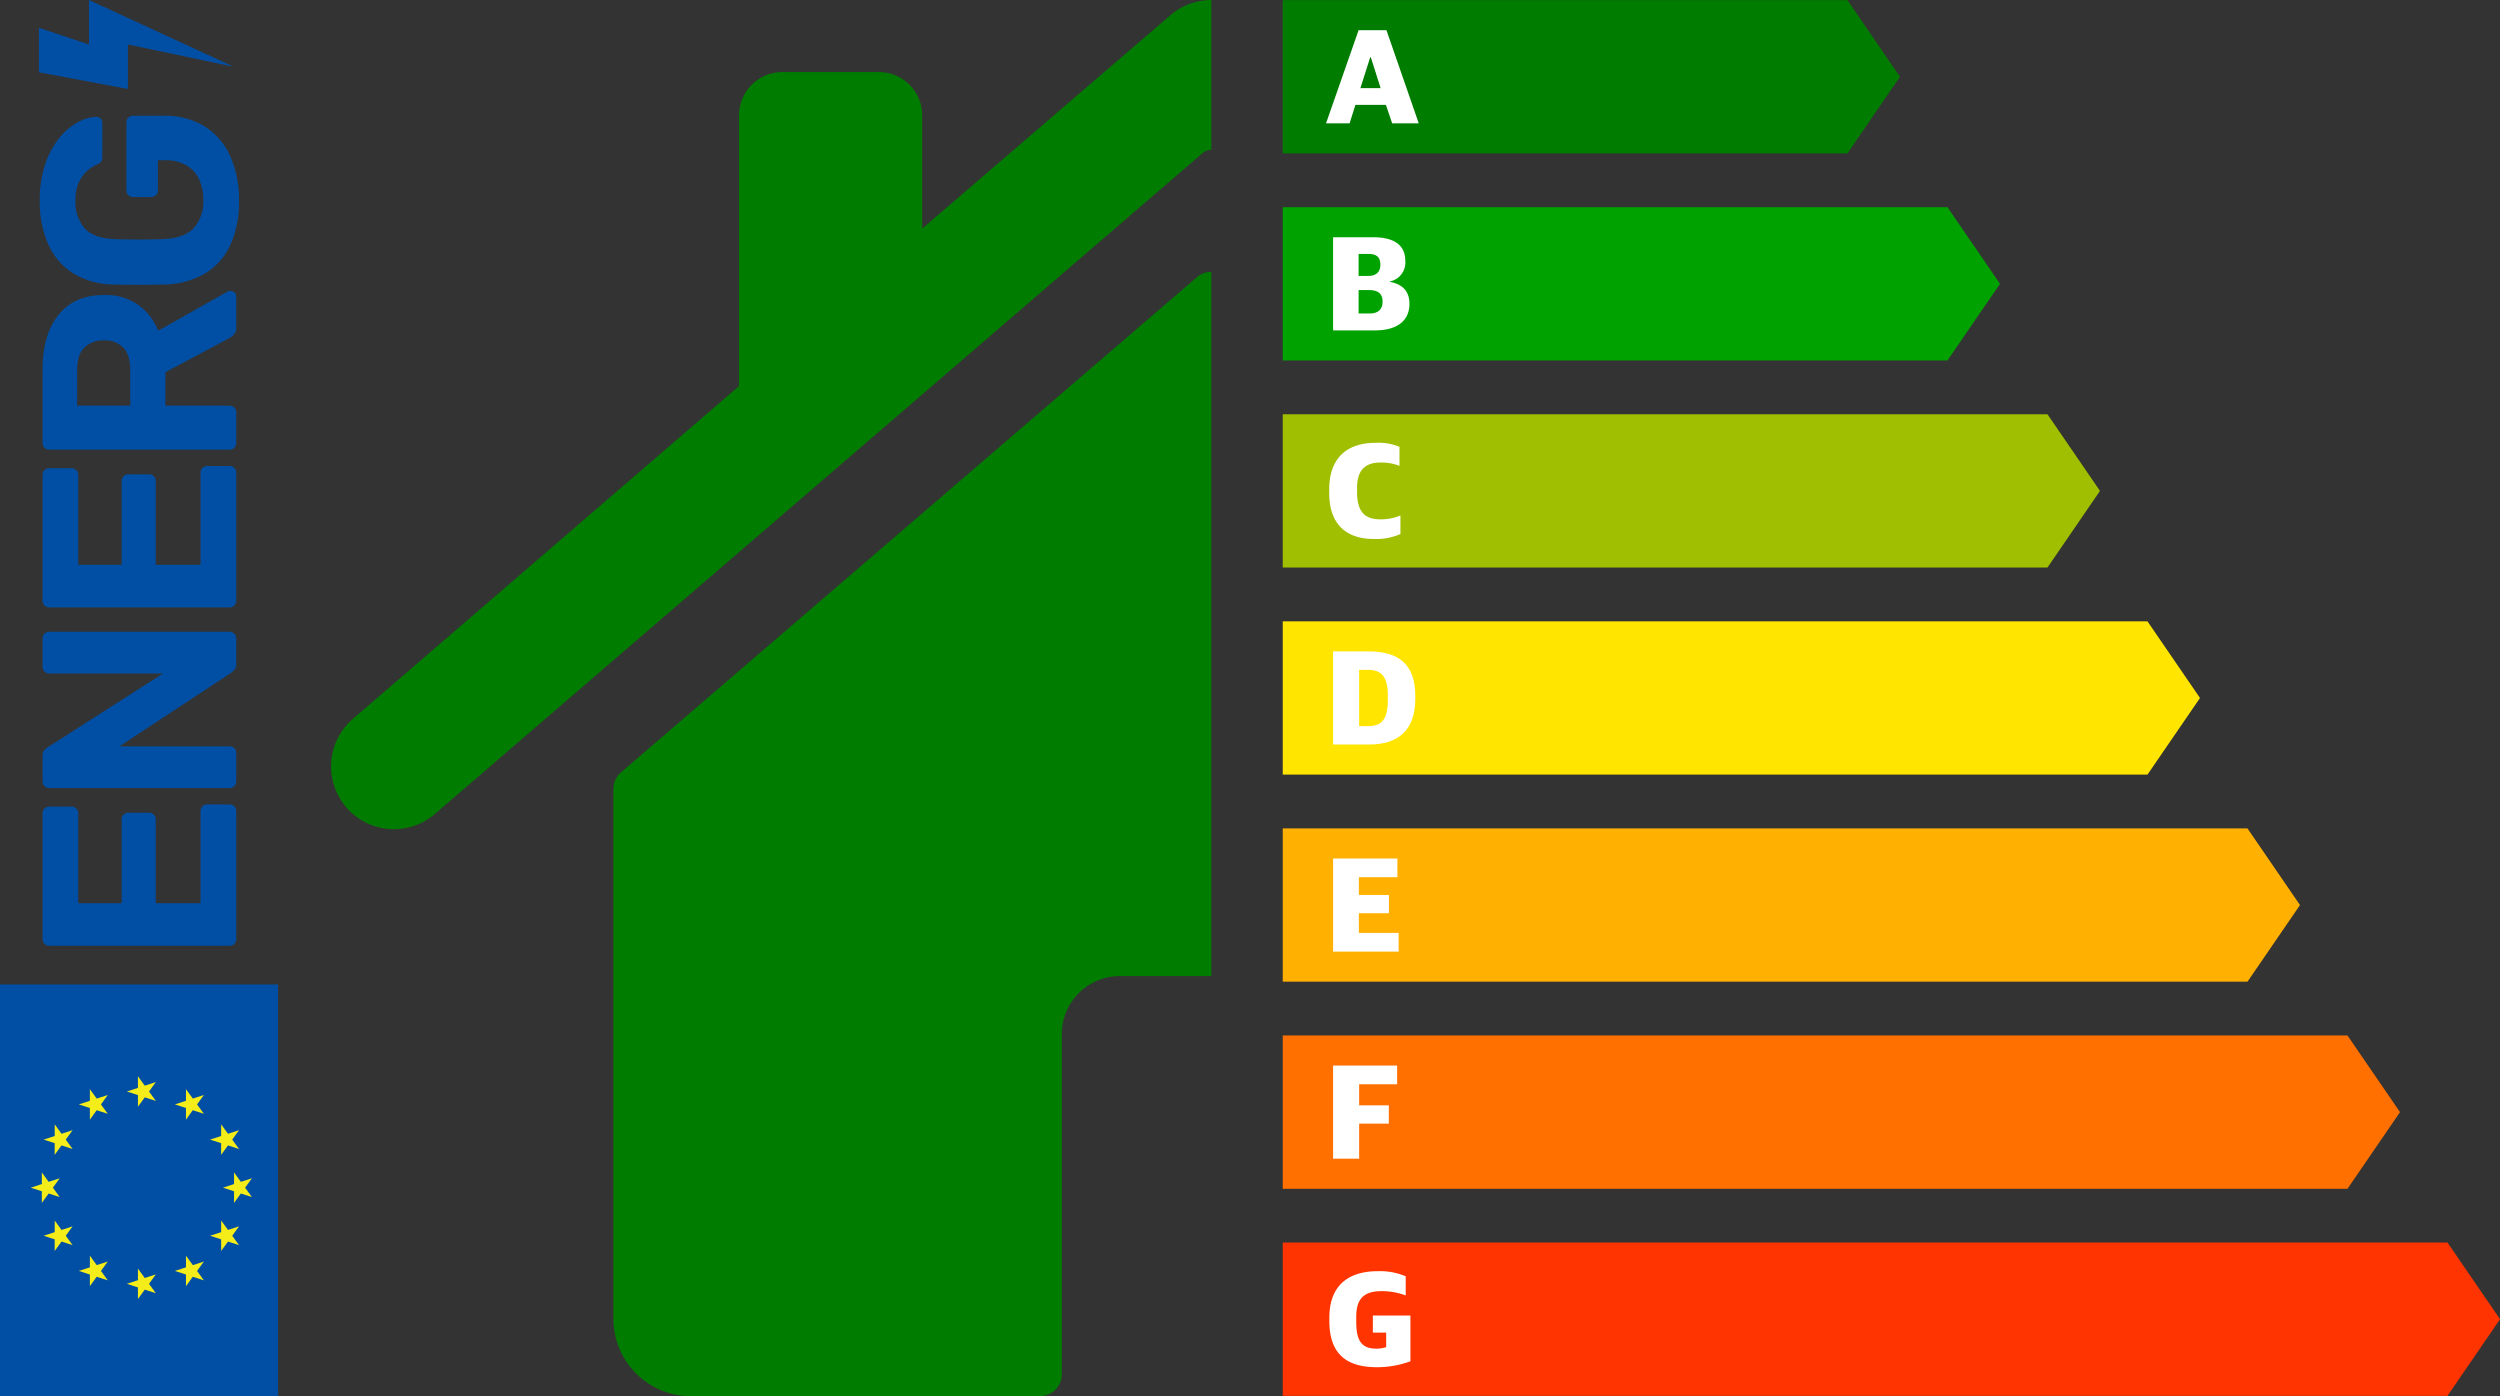 <svg xmlns="http://www.w3.org/2000/svg" id="Grupo_3" data-name="Grupo 3" width="630.5" height="352.093" viewBox="0 0 630.5 352.093"><rect x="0" y="0" width="630.5" height="352.093" fill="#333333" stroke="none"/><defs><style>      .cls-1 {        fill: #007c00;      }      .cls-1, .cls-10, .cls-2, .cls-3, .cls-4, .cls-5, .cls-6, .cls-7, .cls-8, .cls-9 {        fill-rule: evenodd;      }      .cls-2 {        fill: #014fa4;      }      .cls-3 {        fill: #f4ed19;      }      .cls-4 {        fill: #00a200;      }      .cls-5 {        fill: #9fbf00;      }      .cls-6 {        fill: #ffe500;      }      .cls-7 {        fill: #ffb000;      }      .cls-8 {        fill: #ff7000;      }      .cls-9 {        fill: #ff3400;      }      .cls-10 {        fill: #fff;      }    </style></defs><path id="Rect&#xE1;ngulo_1" data-name="Rect&#xE1;ngulo 1" class="cls-1" d="M314,42.768a3.35,3.35,0,0,0-2.2.81L118.236,210.2a15.833,15.833,0,1,1-20.645-24.01l97.288-83.851V34.087a10.944,10.944,0,0,1,10.944-10.943h24.32a10.944,10.944,0,0,1,10.944,10.943V62.614l62.578-53.8A15.8,15.8,0,0,1,314,4.985V42.768Zm-3.614,32.091A5.513,5.513,0,0,1,314,73.524V251.138H290.884a14.634,14.634,0,0,0-14.592,14.591v85.822a5.524,5.524,0,0,1-5.524,5.523H182.719a19.514,19.514,0,0,1-19.514-19.514V203.935a5.521,5.521,0,0,1,1.922-4.188Z" transform="translate(-8.5 -4.969)"></path><g id="Grupo_2" data-name="Grupo 2"><path id="Forma_1" data-name="Forma 1" class="cls-2" d="M8.5,357.049v-103.8H78.634v103.8H8.5ZM68.079,209.585a1.672,1.672,0,0,0-1.745-1.744H60.822a1.672,1.672,0,0,0-1.745,1.744v23.168h-11.3V211.679a1.7,1.7,0,0,0-.489-1.257,1.619,1.619,0,0,0-1.186-.488H40.934a1.673,1.673,0,0,0-1.745,1.745v21.074H28.233v-22.61a1.7,1.7,0,0,0-.488-1.256,1.616,1.616,0,0,0-1.186-.488H20.976a1.672,1.672,0,0,0-1.745,1.744v31.612a1.672,1.672,0,0,0,1.745,1.744H66.335a1.672,1.672,0,0,0,1.745-1.744v-32.17Zm0-14.654a1.674,1.674,0,0,0-1.745-1.745h-27.7l28.192-18.562c0.14-.14.384-0.36,0.733-0.663a1.891,1.891,0,0,0,.523-1.5v-6.42a1.641,1.641,0,0,0-.523-1.256,1.736,1.736,0,0,0-1.221-.489H20.976a1.674,1.674,0,0,0-1.745,1.745v7.118a1.617,1.617,0,0,0,.488,1.186,1.7,1.7,0,0,0,1.256.488H49.587l-29.1,18.632a3.535,3.535,0,0,0-.768.628,2.1,2.1,0,0,0-.488,1.536v6.35a1.672,1.672,0,0,0,1.745,1.744H66.335a1.672,1.672,0,0,0,1.745-1.744v-7.048Zm0-70.69a1.672,1.672,0,0,0-1.745-1.744H60.822a1.672,1.672,0,0,0-1.745,1.744v23.168h-11.3V126.335a1.7,1.7,0,0,0-.489-1.257,1.619,1.619,0,0,0-1.186-.488H40.934a1.673,1.673,0,0,0-1.745,1.745v21.074H28.233V124.8a1.7,1.7,0,0,0-.488-1.256,1.616,1.616,0,0,0-1.186-.488H20.976a1.672,1.672,0,0,0-1.745,1.744v31.612a1.672,1.672,0,0,0,1.745,1.744H66.335a1.672,1.672,0,0,0,1.745-1.744v-32.17Zm0-15.213a1.672,1.672,0,0,0-1.745-1.744H50.215V98.84l15.98-8.513a5.25,5.25,0,0,0,1.221-.907,2.475,2.475,0,0,0,.663-1.884V79.79a1.363,1.363,0,0,0-.454-1.047,1.455,1.455,0,0,0-1.012-.419,1.738,1.738,0,0,0-.768.209L48.4,88.373a14.641,14.641,0,0,0-5.094-6.56,14.275,14.275,0,0,0-8.513-2.442q-7.536,0-11.549,5.024T19.231,98.142v18.493a1.672,1.672,0,0,0,1.745,1.744H66.335a1.672,1.672,0,0,0,1.745-1.744v-7.607Zm-40.125-1.744V98.352q0-3.907,1.814-5.722a6.7,6.7,0,0,1,4.955-1.814,6.392,6.392,0,0,1,4.885,1.849q1.745,1.85,1.745,5.687v8.932h-13.4ZM66.509,44.235a16.93,16.93,0,0,0-6.525-7.467,19.211,19.211,0,0,0-10.258-2.617H42.12A1.673,1.673,0,0,0,40.376,35.9v17.1a1.616,1.616,0,0,0,.488,1.186,1.7,1.7,0,0,0,1.256.489h4.466a1.731,1.731,0,0,0,1.221-.489,1.561,1.561,0,0,0,.523-1.186V45.387h1.745a10.407,10.407,0,0,1,5.513,1.326,7.92,7.92,0,0,1,3.175,3.594,12.458,12.458,0,0,1,1.012,5.129A10.042,10.042,0,0,1,57.4,62.449q-2.372,2.617-7.816,2.826-6.21.209-12.212,0-5.234-.209-7.537-2.756a9.968,9.968,0,0,1-2.3-6.943,10.657,10.657,0,0,1,.907-4.745,8.923,8.923,0,0,1,2.2-2.9,9.259,9.259,0,0,1,2.547-1.57,2.232,2.232,0,0,0,.837-0.663,1.809,1.809,0,0,0,.279-1.082V35.966a1.445,1.445,0,0,0-.454-1.117,1.539,1.539,0,0,0-1.082-.419A10.614,10.614,0,0,0,27.954,35.9a15.958,15.958,0,0,0-4.64,4.047,21.352,21.352,0,0,0-3.454,6.56,28.262,28.262,0,0,0-1.326,9.072,26.1,26.1,0,0,0,2.2,11.13,16.491,16.491,0,0,0,6.315,7.257,20,20,0,0,0,9.979,2.756q3.072,0.07,6.49.07t6.42-.07a20.881,20.881,0,0,0,10.223-2.756,16.344,16.344,0,0,0,6.42-7.188,25.992,25.992,0,0,0,2.2-11.2A26.519,26.519,0,0,0,66.509,44.235ZM18.317,11.982V23.2l22.443,4.208V16.19L67.412,21.8,30.942,4.969V16.19Z" transform="translate(-8.5 -4.969)"></path><path id="Forma_2" data-name="Forma 2" class="cls-3" d="M16.257,304.5l2.791,0.907v2.936l1.725-2.375,2.791,0.907L21.839,304.5l1.725-2.376-2.791.907-1.725-2.375v2.936Zm51.267-.908-2.791.908,2.791,0.907v2.936l1.725-2.375,2.791,0.907L70.314,304.5l1.725-2.376-2.791.907-1.725-2.375v2.936ZM46.077,328.748l1.725-2.375-2.791.907L43.286,324.9v2.937l-2.791.907,2.791,0.908v2.936l1.725-2.376,2.791,0.908ZM19.5,316.623l2.791,0.908v2.936l1.725-2.375L26.812,319l-1.725-2.376,1.725-2.375-2.791.907L22.3,312.78v2.936Zm8.872,8.876,2.791,0.908v2.936l1.725-2.375,2.791,0.907L33.958,325.5l1.725-2.375-2.791.907-1.725-2.375v2.936Zm27.029-.907-2.791.907,2.791,0.908v2.936l1.725-2.375,2.791,0.907L58.2,325.5l1.725-2.375-2.791.907L55.4,321.656v2.936Zm8.872-8.876-2.791.907,2.791,0.908v2.936L66,318.092,68.792,319l-1.725-2.376,1.725-2.375L66,315.155l-1.725-2.375v2.936ZM43.286,276.4v2.937l-2.791.907,2.791,0.907v2.937l1.725-2.376,2.791,0.908-1.725-2.376,1.725-2.376-2.791.908ZM19.5,292.374l2.791,0.907v2.937l1.725-2.376,2.791,0.907-1.725-2.375L26.812,290l-2.791.908L22.3,288.53v2.936Zm13.388-7.408,2.791,0.907L33.958,283.5l1.725-2.376-2.791.908-1.725-2.376v2.936l-2.791.908,2.791,0.907v2.937ZM55.4,282.59l-2.791.908L55.4,284.4v2.937l1.725-2.376,2.791,0.907L58.2,283.5l1.725-2.376-2.791.908L55.4,279.654v2.936Zm8.872,8.876-2.791.908,2.791,0.907v2.937L66,293.842l2.791,0.907-1.725-2.375L68.792,290,66,290.906l-1.725-2.376v2.936Z" transform="translate(-8.5 -4.969)"></path></g><g id="Grupo_1" data-name="Grupo 1"><g id="_Group_" data-name="&lt;Group&gt;"><path id="_Path_" data-name="&lt;Path&gt;" class="cls-1" d="M474.426,43.658H332.009V5H474.426l13.246,19.33Z" transform="translate(-8.5 -4.969)"></path><path id="_Path_2" data-name="&lt;Path&gt;" class="cls-4" d="M499.649,95.882H332.009V57.222h167.64l13.245,19.33Z" transform="translate(-8.5 -4.969)"></path><path id="_Path_3" data-name="&lt;Path&gt;" class="cls-5" d="M524.871,148.106H332.009v-38.66H524.871l13.245,19.33Z" transform="translate(-8.5 -4.969)"></path><path id="_Path_4" data-name="&lt;Path&gt;" class="cls-6" d="M550.093,200.33H332.009V161.67H550.093L563.339,181Z" transform="translate(-8.5 -4.969)"></path><path id="_Path_5" data-name="&lt;Path&gt;" class="cls-7" d="M575.315,252.553H332.009V213.894H575.315l13.246,19.33Z" transform="translate(-8.5 -4.969)"></path><path id="_Path_6" data-name="&lt;Path&gt;" class="cls-8" d="M600.538,304.777H332.009V266.118H600.538l13.245,19.33Z" transform="translate(-8.5 -4.969)"></path><path id="_Path_7" data-name="&lt;Path&gt;" class="cls-9" d="M625.76,357H332.009V318.342H625.76l13.245,19.33Z" transform="translate(-8.5 -4.969)"></path><g id="_Group_2" data-name="&lt;Group&gt;"><path id="_Compound_Path_" data-name="&lt;Compound Path&gt;" class="cls-10" d="M351.137,12.586h7.026l8.144,23.485H359.6l-1.573-4.648h-7.69l-1.468,4.648h-5.943Zm0.454,14.608h5.1L354.213,19.4h-0.14Z" transform="translate(-8.5 -4.969)"></path></g><g id="_Group_3" data-name="&lt;Group&gt;"><path id="_Compound_Path_2" data-name="&lt;Compound Path&gt;" class="cls-10" d="M344.705,64.81h10.172c5.243,0,8.04,1.992,8.04,5.976A4.863,4.863,0,0,1,359,75.958v0.1c2.936,0.524,4.963,2.1,4.963,5.557,0,3.809-2.586,6.675-8.669,6.675H344.705V64.81Zm8.809,9.751c1.817,0,3.111-.769,3.111-2.866,0-1.957-1.049-2.691-3.041-2.691h-2.447V74.56h2.377Zm0.419,9.471c2.028,0,3.251-.944,3.251-3.006,0-2.027-1.188-2.9-3.426-2.9h-2.621v5.906h2.8Z" transform="translate(-8.5 -4.969)"></path></g><g id="_Group_4" data-name="&lt;Group&gt;"><path id="_Compound_Path_3" data-name="&lt;Compound Path&gt;" class="cls-10" d="M343.726,129.23v-0.8c0-8.563,5.139-11.778,11.605-11.778a13.7,13.7,0,0,1,6.118,1.014v4.787a12.653,12.653,0,0,0-4.789-.838c-3.776,0-5.908,1.852-5.908,6.36v1.049c0,4.473,1.5,6.919,5.838,6.919a12.612,12.612,0,0,0,5.1-.978v4.683a15.241,15.241,0,0,1-6.606,1.258C347.956,140.9,343.726,137.2,343.726,129.23Z" transform="translate(-8.5 -4.969)"></path></g><g id="_Group_5" data-name="&lt;Group&gt;"><path id="_Compound_Path_4" data-name="&lt;Compound Path&gt;" class="cls-10" d="M344.705,169.257h9.018c7.341,0,11.711,3.111,11.711,11.184v0.8c0,7.933-4.37,11.5-11.676,11.5h-9.053V169.257Zm8.914,18.837c3.285,0,4.893-1.642,4.893-6.57v-1.188c0-5-1.852-6.431-5.068-6.431h-2.167v14.189h2.342Z" transform="translate(-8.5 -4.969)"></path></g><g id="_Group_6" data-name="&lt;Group&gt;"><path id="_Compound_Path_5" data-name="&lt;Compound Path&gt;" class="cls-10" d="M344.705,221.481h16.219V226.2h-9.717v4.474h7.585v4.613h-7.585v4.962h10.032v4.718H344.705V221.481Z" transform="translate(-8.5 -4.969)"></path></g><g id="_Group_7" data-name="&lt;Group&gt;"><path id="_Compound_Path_6" data-name="&lt;Compound Path&gt;" class="cls-10" d="M344.705,273.705h16.149v4.718h-9.577v5.312h7.48v4.613h-7.48v8.842h-6.572V273.705Z" transform="translate(-8.5 -4.969)"></path></g><g id="_Group_8" data-name="&lt;Group&gt;"><path id="_Compound_Path_7" data-name="&lt;Compound Path&gt;" class="cls-10" d="M343.761,338.073v-0.768c0-8.912,5.7-11.743,12.2-11.743a16.678,16.678,0,0,1,7.061,1.293v4.823a17.316,17.316,0,0,0-6.153-1.083c-5,0-6.327,2.586-6.327,6.535v1.048c0,4.369.944,6.92,5.034,6.92a7.954,7.954,0,0,0,2.517-.384v-3.67h-3.356v-4.3h9.473v11.533a24.086,24.086,0,0,1-8.424,1.5C348.34,349.781,343.761,346.706,343.761,338.073Z" transform="translate(-8.5 -4.969)"></path></g></g></g></svg>